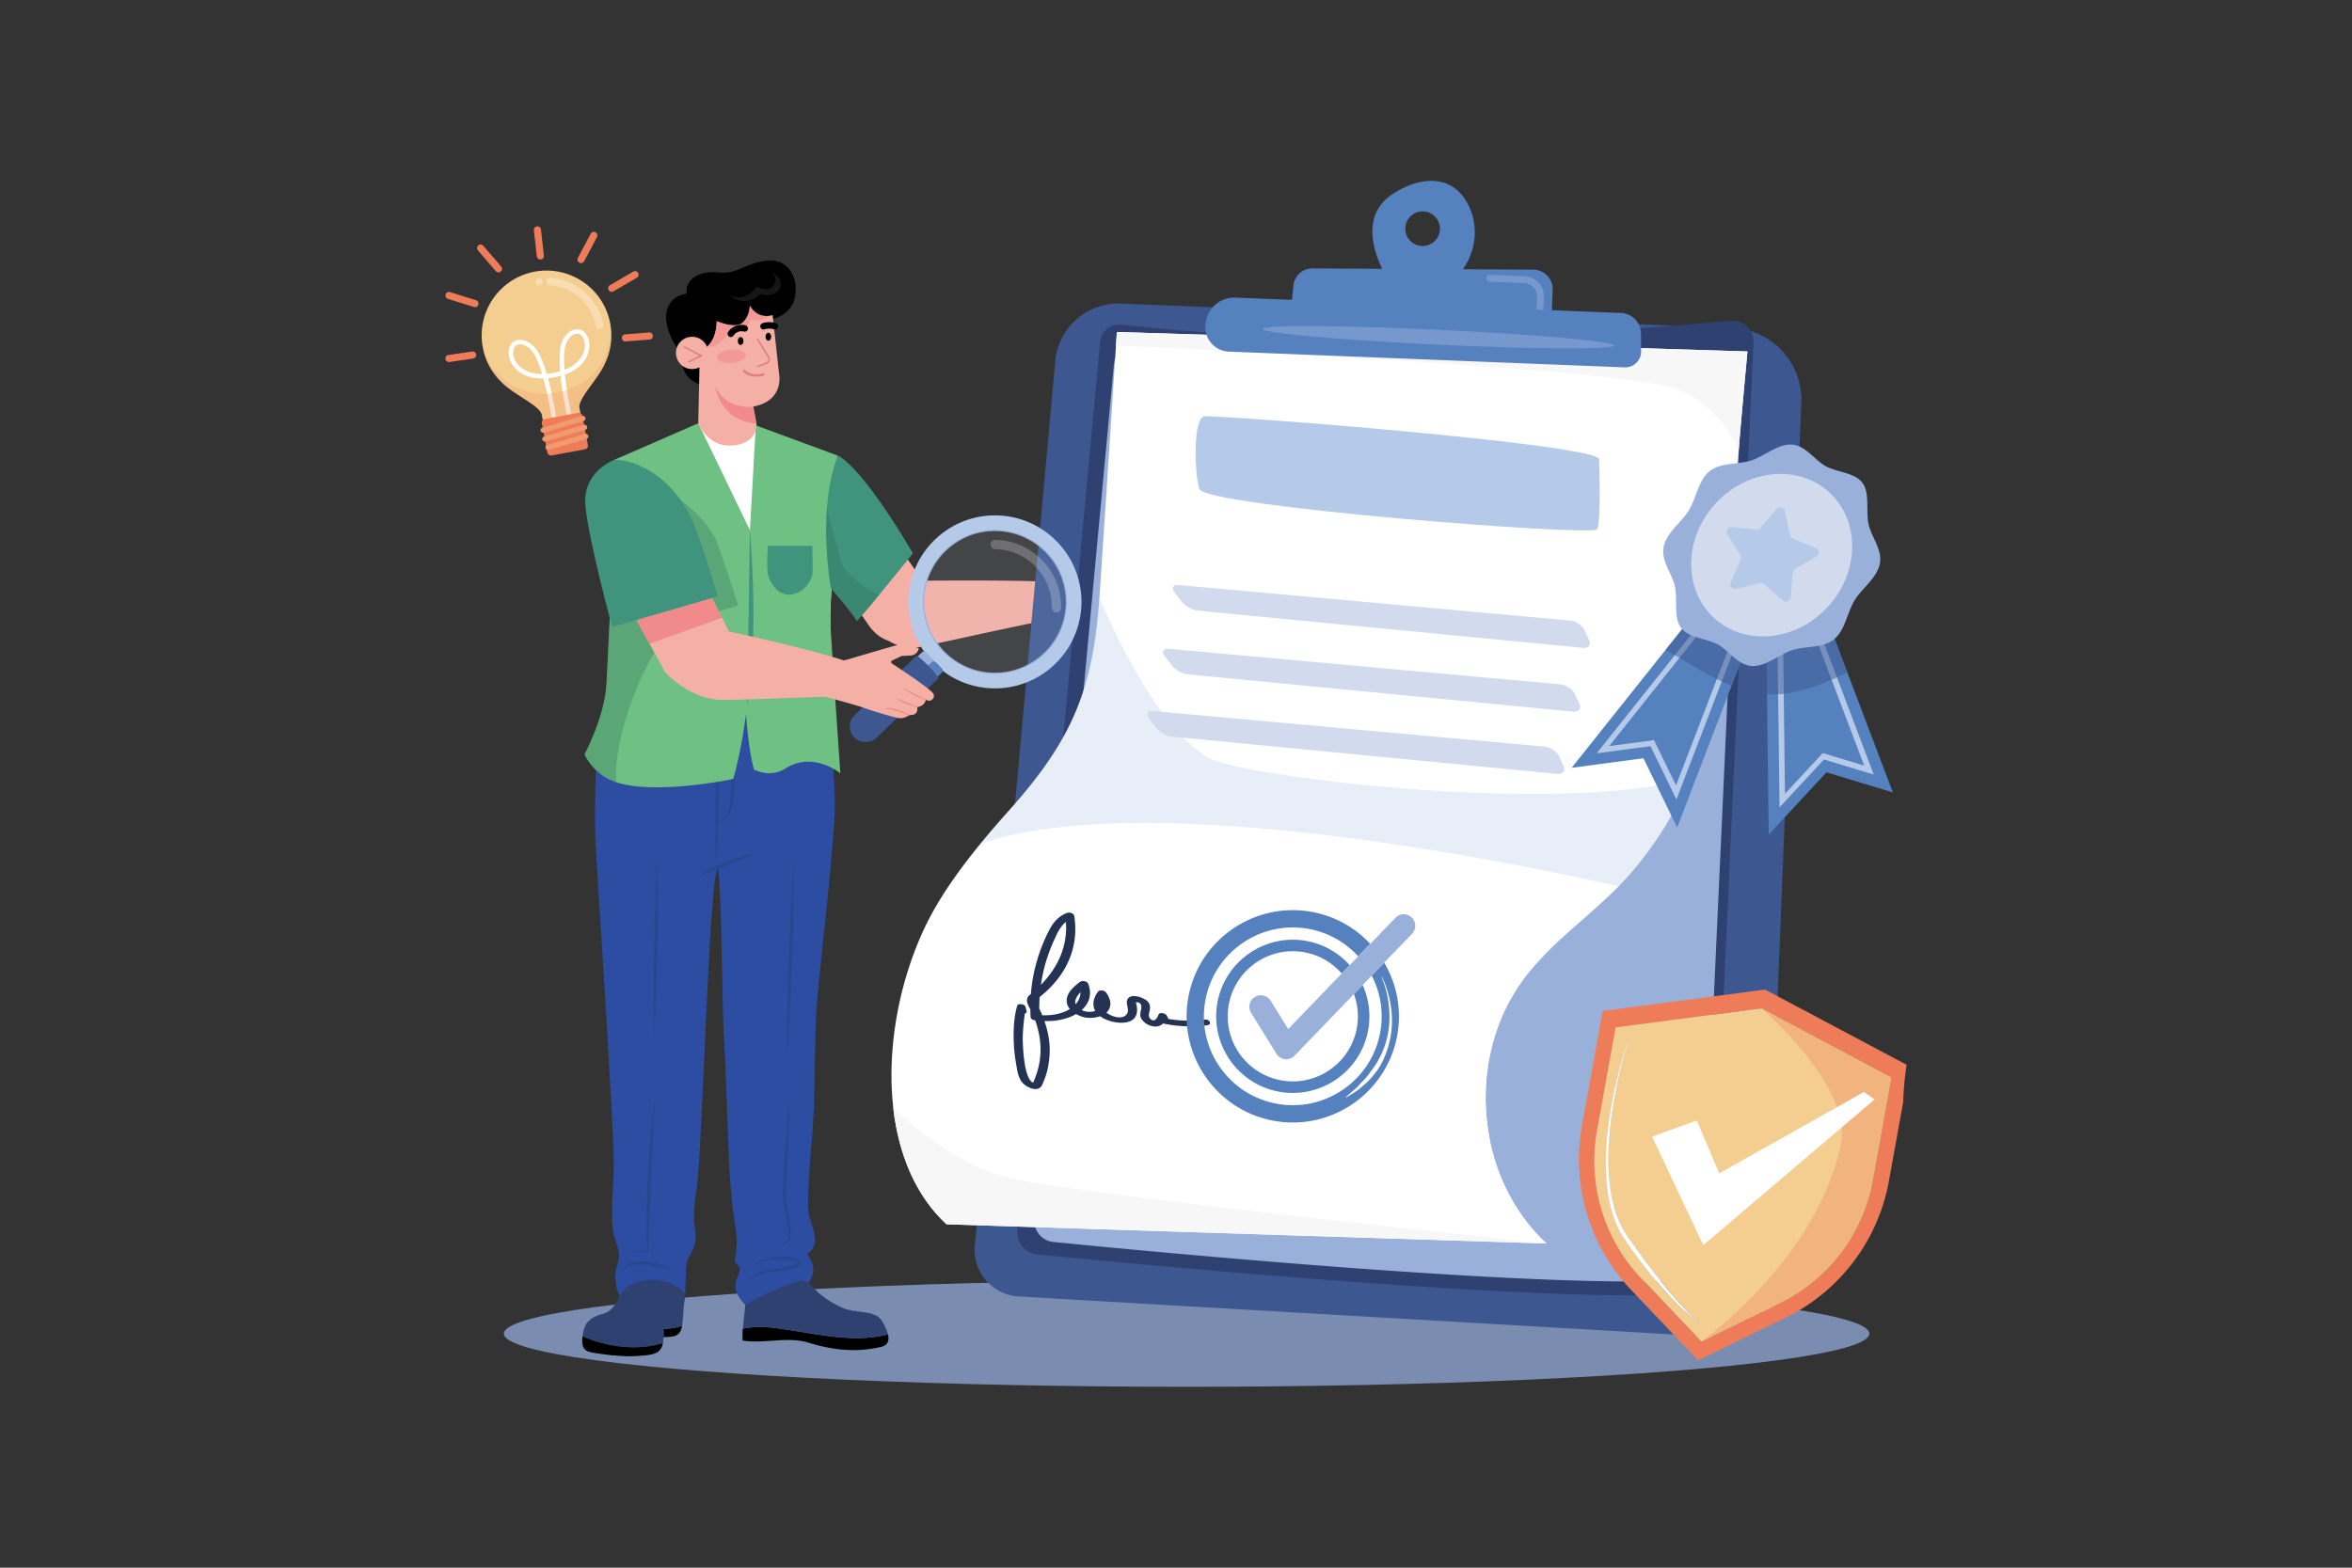 <?xml version="1.0" encoding="utf-8"?>
<svg xmlns="http://www.w3.org/2000/svg" viewBox="0 0 4680 3120">
  <rect x="0" y="0" width="4680" height="3120" fill="#333333" stroke="none"/>
  <g data-name="7">
    <rect data-name="7" fill="#fff" height="3120" opacity="0" width="4680"/>
    <ellipse cx="2361.11" cy="2654.18" fill="#7a8db0" rx="1358.59" ry="105.82"/>
    <path d="M3446.8,652.7,2230.34,604.25a126.13,126.13,0,0,0-130.63,114.6l-160,1760.08a93,93,0,0,0,87.24,101.27l1393.21,80.87a88.29,88.29,0,0,0,93.34-84.62l70.69-1775A143.15,143.15,0,0,0,3446.8,652.7Z" fill="#3d5891"/>
    <path d="M3443.63,638.25c-167,15.91-741,62.84-1211.88,7.77a38.44,38.44,0,0,0-42.82,34.59L2024.22,2448.37a44.24,44.24,0,0,0,39.68,48.15c198.17,19.67,1014.42,97.7,1307.43,78.75a35,35,0,0,0,32.72-33.41l85.06-1860.29A41.6,41.6,0,0,0,3443.63,638.25Z" fill="#2f4171"/>
    <path d="M3385.92,2515.42a33.73,33.73,0,0,1-31.49,32.16c-282,18.23-1067.49-56.85-1258.2-75.79a42.58,42.58,0,0,1-38.19-46.33L2072.9,2266,2216.54,724.26A37,37,0,0,1,2257.75,691c331.35,38.76,715.77,25,961.31,8.86,90.25-5.94,154.42,16.38,197.62,12.27,24.24-2.32,52.21-11.23,51.09,13.08Z" fill="#99b1da"/>
    <path d="M3477.13,699.48s-8.3,86.21-17.5,195.28c-9.34,110.84-19.62,245.3-23.05,336.91-4,106.59-29,217.36-74.07,318.65q-6.37,14.34-13.28,28.41c-29.8,60.7-67,117.41-111.43,167q-8.27,9.22-16.93,18.07c-42.31,43.31-91,80.89-134.31,123.06a541.56,541.56,0,0,0-48.08,52.64c-73.48,93.19-97,217.08-73.67,330.49,16,77.59,53.91,150.26,112.83,204.86h0l-1194.21-38.27c-62.46-57.87-95.53-140.77-105.92-231.3-13.74-119.72,12.2-252.76,62.33-358.86,27.2-57.6,67.91-114.57,110.93-167.11,18.87-23,38.2-45.24,57-66.26,123.94-138.36,167.29-239.35,179.67-420.91,0-.68.09-1.36.14-2,10.31-151.74,27.52-417.17,33-502.26,1.12-17.23,1.75-27.07,1.75-27.07Z" fill="#fff"/>
    <path d="M3086.56,1886.83a541.56,541.56,0,0,0-48.08,52.64c-73.48,93.19-97,217.08-73.67,330.49-221.13-45.45-708.7-125.21-708.7-125.21s461.88-21.7,546.29-64.85C2939.84,2009.64,3056.2,1906.31,3086.56,1886.83Z" fill="#fff"/>
    <path d="M3477.13,699.48s-8.3,86.21-17.5,195.28c-21.33-48.93-64.13-96.57-123.14-120.71-92.93-38-969.51-81.43-1115.9-86.25,1.12-17.23,1.75-27.07,1.75-27.07Z" fill="#f7f7f7"/>
    <path d="M3077.6,2474.82l-1194.21-38.27c-62.46-57.87-95.53-140.77-105.92-231.3,52,48,137.91,116.24,225.23,137.91C2141.48,2377.59,3070.35,2474.07,3077.6,2474.82Z" fill="#f7f7f7"/>
    <path d="M3362.51,1550.32q-6.37,14.34-13.28,28.41c-29.8,60.7-67,117.41-111.43,167q-8.27,9.22-16.93,18.07c-300.91-67.48-961.71-190.62-1270.14-84.49,18.87-23,38.2-45.24,57-66.26,123.94-138.36,167.29-239.35,179.67-420.91,0-.68.09-1.36.14-2,39.29,92.42,138.25,293.33,235.16,325.45C2528.18,1550.45,3091,1619.62,3362.51,1550.32Z" fill="#b5cae8" opacity=".32"/>
    <path d="M2763.33,558.13l138.51-6.75,14.64-24.28c21.3-35.3,24.17-79,6.56-116.32-8.57-18.14-21.49-34.41-40.42-43.46-25.32-12.1-64.76-11.13-109.92,17.68C2684.14,441.52,2763.33,558.13,2763.33,558.13Zm33-104.36a34.45,34.45,0,1,1,33,35.79A34.45,34.45,0,0,1,2796.28,453.77Z" fill="#5681bf"/>
    <path d="M3087,640.7l2.54-63.65a38.87,38.87,0,0,0-38.63-40.42l-439.45-2.44a37.79,37.79,0,0,0-37.82,34l-6.11,61Z" fill="#5681bf"/>
    <path d="M3066.23,623a6.82,6.82,0,0,0,4.73-6.24l1-25.75a39.64,39.64,0,0,0-38-41.17L2964.59,547a6.85,6.85,0,0,0-.54,13.68l69.39,2.76a26,26,0,0,1,24.88,26.94l-1,25.76a6.85,6.85,0,0,0,6.57,7.11A6.94,6.94,0,0,0,3066.23,623Z" fill="#99b1da" opacity=".5"/>
    <path d="M3225.39,622.88,2458,592.3a56.76,56.76,0,0,0-57.77,44.82l-.8,3.72a48.75,48.75,0,0,0,45.73,58.93l787.32,31.36a31.7,31.7,0,0,0,33-31.93l-.29-35.31A41.39,41.39,0,0,0,3225.39,622.88Z" fill="#5681bf"/>
    <ellipse cx="2861.69" cy="671.13" fill="#99b1da" opacity=".5" rx="14.8" ry="350.24" transform="rotate(-87.3 2861.756 671.094)"/>
    <path d="M2397.13,2029.3a245.38,245.38,0,0,1-72-1.35l-3.42-6.72c-2.57-5-14.79-7.28-16.58-1.67-.57,1.78-6.43,17.37-15.91,8.44-5.57-5.24-2.44-12.24-1.44-17.45,1.08-5.68,1-13-5.12-18.4-7-6.19-26.38-13.7-35.39-7.4-14,9.8,7,27.11-9.6,37.59-9.74,6.14-27.16-.18-36.11-6.92,11.89-11.67,9.37-26.48-1-40.53-2.92-4-12.55-5.12-15.4-1.56-8.5,10.62-13.2,25.62-5.81,38.59a37.57,37.57,0,0,1-27.11-1.63c15.28-13.48,21.2-32,13-52.49-2.26-5.63-12.6-6.82-17.13-3.18-14,11.23-27,23.14-25.54,39.41a25.8,25.8,0,0,0,6.27,14.11c-13.59,8.52-32.81,13.28-55,12.42-.35-.85-.66-1.72-1-2.57-1.47-3.49-3.17-7-4.93-10.42,0-7.74.23-15.45.76-23.12,1.87-1.71,4-3.41,6.19-5.22a202.55,202.55,0,0,0,26.64-27c31.34-37.76,43.43-83.26,36-129.28-.87-5.35-9-8.36-15.42-5.68-19,7.93-27.71,21.27-35,35.12a332.64,332.64,0,0,0-22.62,56.08,320.52,320.52,0,0,0-13.18,69.7c-.72.6-1.44,1.2-2.17,1.79-10.22,8.2-4.4,18.88,1.1,29.07,0,5,.19,10,.45,15.07.17,3.25,3.87,5.87,8.78,6.56l.39,0a187.8,187.8,0,0,1,8.59,33c5.25,31.54.38,62.45-12.72,91.09-17.62-7.11-19.86-67.26-20.33-75.37-1.22-21.16,1.22-41.6,3.75-62.18,2.57-.73,4.37-2.44,3.66-5l-2.45-8.94c-1.47-5.37-14.83-6.74-16.31-1.65-7.07,24.35-7.73,50.43-6.68,75.94a311.45,311.45,0,0,0,4.63,40.23c1.9,10.9,3,22.49,9.51,33.15,7.59,12.43,33.89,24.9,41.66,9.07,10.74-21.88,15.29-45.58,15.55-69.48.2-19.24-3.66-38.92-10.45-58.38,25,.69,47-4.62,63-14a67.67,67.67,0,0,0,11.72,5.2c11.33,3.84,25.54,2.85,36.21-.83a49.79,49.79,0,0,0,6.27,4c21.45,11.5,55.55,13.6,64.33-3.95,4.38-8.78,3-18.06.43-27.67a8.43,8.43,0,0,1,7.84,2c5.22,3.2,2.27,12.18,1.62,15.81-.95,5.26-1.59,11.25,2.59,16.61a34.48,34.48,0,0,0,25.82,13.63,20.06,20.06,0,0,0,16.43-6.33,18.26,18.26,0,0,0,4.31,1.3,264.64,264.64,0,0,0,82.92,2.6C2412.23,2039.23,2407.71,2027.9,2397.13,2029.3Zm-316.86-112a337.36,337.36,0,0,1,18.15-48.4c5.47-12,10.89-24.64,22.53-34,3.42,46.44-14.39,88.89-49.67,125A332.07,332.07,0,0,1,2080.27,1917.31Zm69.77,57.44a36.5,36.5,0,0,1-9.71,23.83C2137.5,1990.55,2143,1982,2150,1974.75Z" fill="#243354"/>
    <path d="M2529.28,2229.52c114,23.77,226.16-49.66,249.94-163.7a210.13,210.13,0,0,0-25-150l-24.81,25.77a176,176,0,0,1,16.13,117.23c-19.92,95.48-113.8,156.95-209.28,137s-156.95-113.79-137-209.26,113.78-157,209.26-137a175.72,175.72,0,0,1,94.1,53.78l23.9-24.82a209.82,209.82,0,0,0-111-62.63c-114-23.78-226.18,49.65-249.95,163.69S2415.24,2205.72,2529.28,2229.52Zm148.35-45.6,0,0c4.19-4,8.49-7.68,12.69-11.48s8.89-7,12.52-11.35c7.41-8.48,16.08-15.71,22.07-25.2a181,181,0,0,0,31.7-58.2,178.51,178.51,0,0,0,7.71-66.44,212,212,0,0,0-14.8-66l.2-.6.57.22a214.74,214.74,0,0,1,18.34,66,183.88,183.88,0,0,1-5.37,68.73c-6.19,22.22-15.93,44.3-31.59,61.69-7,9.34-16.31,16.54-24.82,24.29-9,7.21-19.07,13-28.74,19l-.58-.14Z" fill="#5681bf"/>
    <path d="M2603.52,1873.45c-82.28-17.17-163.21,35.83-180.35,118.11s35.81,163.21,118.11,180.38,163.21-35.84,180.38-118.12a151.48,151.48,0,0,0-10.34-93.43l-17.36,18a128.55,128.55,0,0,1,5.26,70.72c-14.58,69.91-83.34,114.94-153.26,100.36a129.67,129.67,0,0,1-100.35-153.26c14.58-69.91,83.32-114.94,153.23-100.35a128.68,128.68,0,0,1,70.88,41.6l15.93-16.54A151.33,151.33,0,0,0,2603.52,1873.45Z" fill="#5681bf"/>
    <path d="M2702.62,1903.32l-17,17.63-15.93,16.54L2563.33,2048l-34.94-56.38a22.92,22.92,0,1,0-39,24.14l50.47,81.48a22.9,22.9,0,0,0,14.81,10.37l2.26.35a22.94,22.94,0,0,0,18.93-6.89L2694,1978.42l17.36-18,18.12-18.82,24.81-25.77,54.88-57a22.92,22.92,0,1,0-33-31.79l-49.58,51.49Z" fill="#99b1da"/>
    <path d="M2345.17,1164.32c-11.31-1.06-15,5.62-8.14,14.83L2350.8,1197c6.82,9.21,21.58,17.44,32.79,18.27l766.08,74.12c11.21.83,16.82-6.11,12.48-15.44l-9.32-20c-4.35-9.33-17.15-17.82-28.46-18.88Z" fill="#d1dbed"/>
    <path d="M2325.81,1291.28c-11.3-1-15,5.62-8.14,14.84l13.77,17.81c6.83,9.22,21.59,17.44,32.8,18.28l766.08,74.11c11.21.84,16.82-6.11,12.47-15.43l-9.31-20c-4.35-9.32-17.15-17.82-28.46-18.88Z" fill="#d1dbed"/>
    <path d="M2294.4,1415.2c-11.31-1.06-15,5.61-8.14,14.83l13.77,17.81c6.82,9.22,21.58,17.44,32.79,18.28l766.08,74.11c11.21.84,16.82-6.11,12.48-15.43l-9.32-20c-4.35-9.33-17.15-17.83-28.46-18.89Z" fill="#d1dbed"/>
    <path d="M3181.85,913.49s4.56,125.69-4,140-780.29-45.52-791.42-80.33c-9.89-30.94-12.77-140.88,9.76-144.51S3168.09,882.76,3181.85,913.49Z" fill="#b5cae8"/>
    <polygon fill="#5681bf" points="3427.9 1150.61 3127.24 1528.04 3270.12 1509.13 3337.21 1646.83 3516.65 1179.3 3427.9 1150.61"/>
    <path d="M3436.91,1189.86l36.84,11.91L3335,1563.14l-40.87-83.88-3-6.26-7.24,1L3202,1484.8l234.93-294.94Zm-3-13.09-256.84,322.45,107.06-14.17,51.63,106,152.29-396.76-54.14-17.51Z" fill="#b5cae8"/>
    <polygon fill="#5681bf" points="3610.13 1164.59 3766.41 1577.09 3634.31 1537.08 3519.44 1660.82 3513.5 1179.06 3610.13 1164.59"/>
    <path d="M3427.9,1150.61l-113.88,143c43.09,23.74,85.48,53.08,131.42,71.28l71.21-185.55Z" fill="#3d5891" opacity=".5"/>
    <path d="M3587.22,1201.4l122.12,322.34-75.73-22.94-6.7-2-5.21,5.62-70,75.39-4.58-372.38,40.09-6Zm7.64-12.27-58.94,8.82,5,408.84,88.43-95.25,99,30-133.5-352.39Z" fill="#b5cae8"/>
    <path d="M3569.71,1377.47c36.32-8.19,71.67-21.86,106.34-38.89l-65.92-174-96.63,14.47,2.49,202.5A192.68,192.68,0,0,0,3569.71,1377.47Z" fill="#3d5891" opacity=".5"/>
    <path d="M3740.56,1121.63c-5.19,28.37-35.8,49.12-50.3,73-15,24.78-18.86,60.15-41.2,78s-56.19,12.54-83.09,21.23c-25.95,8.38-53.14,33.78-80.84,31.65s-45-30.93-67.19-43c-23-12.52-57.85-12.5-73.14-33.22s-6.27-55.69-12-82c-5.48-25.44-27.77-50.25-22.58-78.62s35.8-49.12,50.3-73c15-24.78,18.86-60.15,41.2-78s56.18-12.54,83.08-21.22c26-8.39,53.15-33.78,80.84-31.65s45,30.93,67.2,43c23,12.52,57.85,12.5,73.14,33.21s6.27,55.69,11.95,82.06C3723.45,1068.45,3745.74,1093.26,3740.56,1121.63Z" fill="#99b1da"/>
    <ellipse cx="3525.41" cy="1105.12" fill="#d1dbed" rx="169.6" ry="151.79" transform="rotate(-47.51 3525.1 1105.162)"/>
    <path d="M3567.68,1072.08l45.09,18.52a9.67,9.67,0,0,1,1.19,17.29l-42.13,24.52a9.65,9.65,0,0,0-4.77,7.62l-3.68,48.6a9.66,9.66,0,0,1-16.07,6.48L3511,1162.62a9.63,9.63,0,0,0-8.72-2.18L3454.88,1172a9.65,9.65,0,0,1-11.12-13.28l19.67-44.6a9.67,9.67,0,0,0-.62-9l-25.59-41.48a9.66,9.66,0,0,1,9.2-14.69l48.49,4.92a9.63,9.63,0,0,0,8.34-3.36l31.55-37.15a9.65,9.65,0,0,1,16.8,4.21l10.31,47.64A9.65,9.65,0,0,0,3567.68,1072.08Z" fill="#b5cae8"/>
    <path d="M1535.93,2642.24c73.84,8.21,157,33.17,230.75,13.3,1,3.67,1.48,6.88,1.2,9.12-1.12,13.44-11.2,15.69-24.65,17.92-44.82,9-89.64,3.36-133.34-10.08-42.58-13.45-87.4,2.24-132.22-4.48a209.58,209.58,0,0,1,.28-23.68C1496.94,2640.15,1519.92,2640.56,1535.93,2642.24Z"/>
    <path d="M1536.33,2642.24c-16-1.68-39-2.09-58,2.1.88-14,2.77-27.64,4.2-41.31,1.13-15.69-1.11-39.22,5.61-51.55l113.17-20.17c4.48,31.39,51.54,62.75,78.44,72.84,21.28,9,56,3.36,71.7,20.17,5,5,12.62,20.19,15.61,31.22C1693.36,2675.41,1610.16,2650.45,1536.33,2642.24Z" fill="#2f4171"/>
    <path d="M1320.07,2644.49c12.27,0,25.33-1.63,37.18-6.15-.38,2.14-.8,4.23-1.32,6.15-5.6,16.81-17.93,15.69-35.86,16.81a71.47,71.47,0,0,1-.53,8.71C1320.11,2661.57,1320.8,2653.27,1320.07,2644.49Z"/>
    <path d="M1159.07,2659.71c3.73-29.14,15.06-37.87,42.23-45.48,25.77-7.84,31.38-39.22,43.7-62.75,4.48-10.08,11.21-25.76,21.29-31.37,7.84-4.48,19-2.24,28-5.6l63.87,41.46c10.08,9,3.36,32.49,2.24,44.82-.94,11.36-1.11,25.88-3.16,37.55-11.85,4.52-24.91,6.15-37.18,6.15.73,8.78,0,17.08-.53,25.52-.13,1-.31,1.95-.48,2.89C1266.67,2689.13,1208.67,2680.54,1159.07,2659.71Z" fill="#2f4171"/>
    <path d="M1159.07,2659.71c49.6,20.83,107.6,29.42,160,13.19-4,22.19-20.64,23.43-44.93,25.37-23.53,2.25-52.66,0-76.19-3.36-26.89-4.48-41.46-2.24-39.22-32.5C1158.82,2661.47,1159,2660.61,1159.07,2659.71Z"/>
    <path d="M1185.93,1692.66c1.68,38.66,35.34,541.18,35.34,625.22,0,40.34-6.52,90.19-1.48,130.52,1.68,15.14,11.76,35.3,11.76,50.43,0,18.49-10.08,28.57-6.72,50.42,1.68,10.09,1.68,20.17,8.4,30.25,21.85-43.7,103.3-41.66,130.2-3,0-16.81,1.46-35.66,1.46-50.78,0-23.53,12.89-28.57,17.93-52.11,5-15.12-3.36-35.29-1.68-52.09a309.49,309.49,0,0,1,5-55.47c11.77-79,25.34-643.87,42.87-635.62,7.25,67.33,7.55,244,10.91,326.36,5,79,6.73,158,10.09,237a1278,1278,0,0,0,15.13,161.36c1.68,13.44,0,23.53,0,35.29,0,5-3.36,11.77-3.36,18.49,0,5,10.09,10.08,10.09,16.81,0,11.77-10.09,21.84-8.41,37,1.68,13.44,10.08,23.52,18.48,33.61,2.22,1,15.6-8,17.56-9,22.13-11.16,44.51-21.77,67.77-30.58,4.15-1.56,8.39-2.9,12.63-4.19,4.64-1.41,9.79-3.05,14.55-3.21,2.87-.11,14.57,4.38,15.24,3.25,16.24-28,6.71-40.34-3.37-57.14,33.61-23.53,1.68-58.83,1.68-94.13,0-42,3.36-84,6.72-126.06,8.4-89.07,5-179.84,10.09-268.91,5-72.27,37.36-339.08,36.43-408.49-.26-18.11-3.18-89.16-5.62-104.11-37,0-47.19-14.41-84.16-17.77-38.66-3.36-47.41-188.08-86.07-188.08-71.81,0-217.24,221.68-291.78,226.82a35.65,35.65,0,0,1-6.47-.13C1183.82,1560,1182.57,1647.29,1185.93,1692.66Z" fill="#2c4da2"/>
    <path d="M1487,2550.93c17.33-22.7,47-25.33,73.16-29.12,8.14-1.35,17-2.58,24.2-6.59a6.25,6.25,0,0,0,2.21-1.95s0,0,0,.05,0,0,0,0a4.42,4.42,0,0,0-1.27-1.29,23,23,0,0,0-6.54-2.77c-10.36-2.8-21.4-2.42-32.08-2.28-13,.51-26.36,1.64-38.51,6.67a37.56,37.56,0,0,0-11.1,7,34.06,34.06,0,0,1,10.22-8.74c11.85-6.74,25.68-9.12,39.06-10.4,12.86-1,34.35-2.65,44.67,6.27,4.76,4.62,2.2,10.47-3,13.39-6.36,3.65-13.22,5-20.25,6.26-11,1.7-22.26,2.51-33.14,3.86-17.45,2-34.49,7.32-47.65,19.61Z" fill="#28488e"/>
    <path d="M1238.28,2537.48c-1.92-11,4.43-20.18,14.61-24.12,18.18-6.88,40-2.8,58.06,2.48,9.19,2.92,18.32,6.38,26.49,11.56-18.27-4.59-36.94-8.52-55.62-10.27-17.33-1.33-40.74-1.59-43.54,20.35Z" fill="#28488e"/>
    <path d="M1535.77,2480.34c10.24-2.33,29-4.11,32.58-15.61a35.43,35.43,0,0,0,.74-9.23c-.38-9.68-2.17-19.24-3.95-28.8-2.45-13.62-6.87-30.27-7.53-44.1,0-7.65.12-17,.29-24.66,1.63-55.61,8.47-111.15,11.48-166.69,3.33,63.83-4.63,127.56-5,191.36.12,7.92,1.71,15.76,3,23.75,2.65,16.24,6,32.57,5.78,49.15-.22,4.16-.42,8.92-2.65,12.75-6.76,10.64-23.45,11-34.69,12.08Z" fill="#28488e"/>
    <path d="M1567.7,2105.53c-4.85-128.05,5.3-263.35,10.09-391.62,4.88,128.07-5.33,263.34-10.09,391.62Z" fill="#28488e"/>
    <path d="M1255.08,2493.78c10.68-4.13,22.54-4.28,33.82-3.07l-1.61,1.39c-1.11-32-1.11-64.79-.46-96.88,1.78-70.74,6.67-142.37,17-212.38-3.87,75.86-8.45,155.89-11.07,231.91l-2.64,77.35-.06,1.67-1.55-.27c-11-1.9-22.47-2.67-33.42.28Z" fill="#28488e"/>
    <path d="M1302.14,2066.87c-4.81-117.68.22-237,5-354.64,4.85,117.7-.25,237-5,354.64Z" fill="#28488e"/>
    <path d="M1461.56,1423.58c-.34,4.55-.19,9.41-.12,13.94.69,32.39,1.23,65.22.67,97.59-.3,14-.51,28-1.65,42-1.67,19-5.51,47-24.42,56.63a24.89,24.89,0,0,1-6.77,1.94,26.56,26.56,0,0,0,6.26-2.87c17.1-11.59,18.06-40.72,18.9-59.57.23-7.07.53-30.76.66-38.23.63-32.51,1.33-65.15,4.41-97.56a106.11,106.11,0,0,1,2.06-13.85Z" fill="#28488e"/>
    <path d="M1428.94,1420.64c2,101.83,3.56,205.19-4.3,306.81-1.82-101.83-3.34-205.18,4.3-306.81Z" fill="#28488e"/>
    <path d="M1503.55,1698.1c-36.68,16.78-74,31.41-111.94,45,16.48-11.89,35.16-20.13,53.84-27.81,18.83-7.32,38-14.14,58.1-17.19Z" fill="#28488e"/>
    <path d="M1222.72,931c6,47.16,15.49,544.81,15.49,544.81s161-61,247.6-63.85c59.74-2,148,53.8,148,34.91,0-42,18.93-186.62,18.27-211.72-1-36.72,17.83-314.71,17.83-314.71l-166.1-72.85-5.15-2.25-40-1.19H1392.6l-1.85.8-169.41,75.49Z" fill="#fff"/>
    <path d="M1585.49,1039.29,1694.87,1196l30.09,43.17,4.28,6.14a80.46,80.46,0,0,0,10.91,12.8,6.38,6.38,0,0,0,.91.88c1.12,1.1,2.27,2.12,3.48,3.13,23,19.23,52.74,21.74,75,5a12,12,0,0,0,2.09-1.62,48,48,0,0,0,3.87-3.45c1.23-1.22,2.42-2.43,3.57-3.76a7.28,7.28,0,0,1,.55-.59c.73-.9,1.43-1.73,2.06-2.61a1.16,1.16,0,0,1,.24-.32,70.09,70.09,0,0,0,8.74-15l0-.08c5.87-13.55,8.08-29.27,6.52-45a98.83,98.83,0,0,0-17.17-47.28l-63.62-91.19-80.13-114.83c-18.26-26.22-46.06-37.39-70.5-31.35A56.18,56.18,0,0,0,1590,924.56C1562.28,951.51,1560.26,1003.15,1585.49,1039.29Z" fill="#f5b0a6"/>
    <path d="M1500.24,1531.89c1.72-.39,31,17.78,63.18-2.8,54.37-34.82,108.72,9.84,108.72,9.84s-19.39-278.7-20.05-303.8c-1-36.72,15.05-328.32,15.05-328.32l-163.26-60.3-.06,1.06-11.63,207.65S1463.05,1391.79,1500.24,1531.89Z" fill="#6fc183"/>
    <path d="M1163.15,1501.16l0,.06c.7,1.65,17,39.56,61.41,55.11l2,.7c72.42,23.92,214-2.48,232.69-6.86,59-216.84,32.9-494.95,32.9-494.95l-101.45-210.3-1.26-2.57L1223,914.92l-.28,16.07c2.64,21.06-1.26,126.07-6.61,239.88-3,65-6.41,132.88-9.31,189.62C1203.44,1426.72,1163.15,1501.16,1163.15,1501.16Z" fill="#6fc183"/>
    <path d="M1163.15,1501.16l0,.06c.7,1.65,17,39.56,61.41,55.11l2,.7c-7.94-99.21,64.28-255.74,92.92-280.27C1356.91,1244.65,1292,1110,1292,1110l-75.83,60.9c-3,65-6.41,132.88-9.31,189.62C1203.44,1426.72,1163.15,1501.16,1163.15,1501.16Z" fill="#2e6857" opacity=".3"/>
    <path d="M2059.89,1156.83l-7.6,83.47c-74.18,15-194.61,42.17-218.17,46.45h0a76.39,76.39,0,0,1-29.85,1.51c-41.91-6.14-69-34.28-62.91-76.19,5.9-40.27,41-59.48,81-56.22C1822.29,1155.84,1982.31,1154.34,2059.89,1156.83Z" fill="#f5b0a6"/>
    <path d="M1486.77,1404.21c24.35-139,5.42-349,5.42-349Z" fill="#40947e"/>
    <path d="M1318.46,971.34c2.45,1.63,88.25,49,111.13,115.21S1468.81,1205,1468.81,1205l-78.44,22.88Z" fill="#2e6857" opacity=".3"/>
    <path d="M1527.63,1086.26h88.84s1,52.68,0,57.84-11.29,33.64-40.73,38.81-45.75-27.24-48.11-42.18C1525.51,1127.28,1527.63,1086.26,1527.63,1086.26Z" fill="#40947e"/>
    <path d="M1653.41,1170.83s50.85,58.87,50.85,64.66c0,2.49,20.84-22.08,44.56-50.88,31.35-38,67.74-83.42,67.74-83.42-106.51-180.6-149.43-194.38-149.43-194.38-12.64,32-19,68.4-21.61,103.69C1639.26,1093.67,1653.41,1170.83,1653.41,1170.83Z" fill="#40947e"/>
    <path d="M1653.41,1170.83s50.85,58.87,50.85,64.66c0,2.49,20.84-22.08,44.56-50.88-20.47-11-63.42-36.46-73.06-62-8.2-21.66-21.65-76-30.24-112.15C1639.26,1093.67,1653.41,1170.83,1653.41,1170.83Z" fill="#2e6857" opacity=".3"/>
    <path d="M1695.15,1320.23c-5.55,24.45-3.27,35.48-9.82,65.7-54.53-.7-232.62,9.43-260.07,6.38-59.58-6.61-101.69-54.56-101.69-54.56l-31.11-56.61-57.08-103.87c54-26.22,156.52-36.54,156.52-36.54l44.74,88.72,13.85,27.46S1631.92,1295.5,1695.15,1320.23Z" fill="#f5b0a6"/>
    <path d="M1436.64,1229.45c-35.27,12.92-105.37,37.89-144.18,51.69l-57.08-103.87c54-26.22,156.52-36.54,156.52-36.54Z" fill="#f18a8b"/>
    <path d="M1223,914.92s-64.09,22.42-58.17,91,53.31,242,53.31,242L1428,1186.93s-36-126-56.69-164.14C1311.44,912.64,1223,914.92,1223,914.92Z" fill="#40947e"/>
    <path d="M1326.18,621.33c6.62-34.66,40.27-36.7,40.27-36.7-4.08-26.51,21.93-46.4,62.2-42.32s50.48-17.84,96.36-23.45,66.28,38.75,55.57,77S1525,637.65,1525,637.65l-3.57,127-111.62,3.06c-29,0-52.54-22-52.54-49.2a46.17,46.17,0,0,1,1.7-12.22C1336.6,683.79,1321.59,645.3,1326.18,621.33Z"/>
    <path d="M1377.16,670.28a32.14,32.14,0,0,1,29.71,19.92c9.71-8.92,18.56-24.34,19.23-51,0,0,37.83,16.45,52,2.55,14.78-14.5,13.76-33.65,13.76-33.65s13.33,28,45.56,19.15l12.89,117.87s10.49,52.58-51.43,64l6.24,33.9s4.45,39.47-47.73,43.55c-50.21,3.92-68-44.27-68-44.27L1391.76,731a32.11,32.11,0,1,1-14.6-60.71Z" fill="#f5b0a6"/>
    <path d="M1426.1,639.18s37.83,16.45,52,2.55c14.78-14.5,13.76-33.65,13.76-33.65s13.33,28,45.56,19.15c0,0-20.07,15.18-43.18,9.06,0,0-15.65,32-46.23,27.87,0,0-17.73,30.33-41.15,26C1416.58,681.28,1425.43,665.86,1426.1,639.18Z" fill="#f18a8b" opacity=".6"/>
    <path d="M1498.89,809.09s-54.94,8.53-75.84-41.43c0,0,7.76,69.81,82.08,75.33Z" fill="#f18a8b"/>
    <path d="M1371,721.48a1.61,1.61,0,0,1-.72-3.06l21.2-10.46-30.33-15.86a1.61,1.61,0,0,1,1.49-2.86l36,18.81-26.88,13.26A1.65,1.65,0,0,1,1371,721.48Z" fill="#dd8085"/>
    <path d="M1507.91,731a1.6,1.6,0,0,1-1.5-1,1.62,1.62,0,0,1,.92-2.09l17.42-6.68a6.54,6.54,0,0,0,3.23-9.53l-21.44-35a1.61,1.61,0,1,1,2.74-1.69l21.45,35a9.77,9.77,0,0,1-4.83,14.23l-17.41,6.68A1.49,1.49,0,0,1,1507.91,731Z" fill="#dd8085"/>
    <path d="M1504.71,749.55c-10.86,0-19.76-3.4-25.77-9.86a2.35,2.35,0,0,1,3.44-3.2c12.58,13.51,35.93,6.56,36.17,6.49a2.35,2.35,0,0,1,1.38,4.49,57.06,57.06,0,0,1-14.8,2.08Z" fill="#dd8085"/>
    <path d="M1523.27,670.16c0,4.36,2.51,7.9,5.61,7.9s5.61-3.54,5.61-7.9-2.51-7.9-5.61-7.9S1523.27,665.8,1523.27,670.16Z"/>
    <ellipse cx="1473.68" cy="678.64" rx="5.61" ry="7.9"/>
    <path d="M1454.17,670.81a6.4,6.4,0,0,1-5.33-9.92c10.33-15.62,27.36-15.54,34.93-13.31a6.39,6.39,0,0,1-3.57,12.27c-1.37-.37-13.2-3.23-20.69,8.09A6.38,6.38,0,0,1,1454.17,670.81Z"/>
    <path d="M1519.24,655.74a6.39,6.39,0,0,1-2-12.47,41.93,41.93,0,0,1,27,.16,6.39,6.39,0,0,1-4.8,11.85,29.52,29.52,0,0,0-18.24.15A6.54,6.54,0,0,1,1519.24,655.74Z"/>
    <path d="M1534.77,544.43s17.69,2.47,18.52,18.93-14.4,29.22-40.74,21.81c0,0-27.57,30.45-62.55,1.65,0,0,29.63,18.92,56-16.46,0,0,22.23,13.57,33.34-2.47S1534.77,544.43,1534.77,544.43Z" fill="#2d2d2d" opacity=".5"/>
    <path d="M1426.89,711.59c.64,7.35,14,12.18,29.76,10.81s28.09-8.46,27.45-15.8-14-12.19-29.77-10.81S1426.25,704.24,1426.89,711.59Z" fill="#f18a8b" opacity=".6"/>
    <path d="M3512,1969.45,3189,2012l-41.17,228.1a377.62,377.62,0,0,0,98,327.34l133,139.77,173.46-84.46a377.59,377.59,0,0,0,206.29-272.39l28.4-157.26a607.58,607.58,0,0,1,6.83-74ZM3727,2349.12A339.47,339.47,0,0,1,3541.49,2594l-155.94,75.92L3266,2544.27A339.47,339.47,0,0,1,3177.85,2250l37-205.06,290.4-38.25L3764,2144.06Z" fill="#ef7c59"/>
    <path d="M3505.29,2006.68l-290.4,38.25-37,205A339.45,339.45,0,0,0,3266,2544.27l119.56,125.66h0L3541.49,2594A339.49,339.49,0,0,0,3727,2349.12l37-205.06ZM3379.21,2632c-20.8-15.57-39.37-33.79-57.15-52.69s-34.32-38.88-50.41-59.22c-15.88-20.62-31.17-41.23-45.16-63.54-13.71-22.74-21.1-48.39-25.9-74-8.8-51.59-5.91-104.08,1.34-155.28a907.78,907.78,0,0,1,36-150.9l.49-.24.26.5a903.47,903.47,0,0,0-32.81,151.17c-6.43,51-8.44,103.19,1,153.6,5.19,25,12.88,49.72,26.39,71.11l5,8,5.6,7.87,11.18,15.76c7.55,10.46,15.06,20.92,22.91,31.14,15.33,20.71,31.48,40.8,48.25,60.35,8.32,9.85,17,19.38,25.87,28.72a352.49,352.49,0,0,0,27.67,27l.06.55Z" fill="#f3ce90"/>
    <path d="M3352,2604.34c-8.87-9.34-17.55-18.87-25.87-28.72-16.78-19.55-32.93-39.64-48.25-60.34-7.85-10.23-15.36-20.69-22.91-31.15l-11.19-15.76-5.59-7.87-5-8c-13.5-21.4-21.19-46.16-26.37-71.11-9.42-50.42-7.41-102.57-1-153.61a902.45,902.45,0,0,1,32.8-151.17l-.25-.5-.5.24a907,907,0,0,0-36,150.9c-7.25,51.2-10.14,103.69-1.34,155.29,4.8,25.58,12.19,51.24,25.9,74,14,22.31,29.28,42.92,45.16,63.54,16.09,20.34,32.67,40.32,50.41,59.23s36.36,37.12,57.15,52.68l.55-.08-.06-.55A352.49,352.49,0,0,1,3352,2604.34Z" fill="#fff"/>
    <path d="M3764,2144.06l-37,205.06A339.49,339.49,0,0,1,3541.49,2594l-155.93,75.91c1.78-1.26,230.45-164.06,277.81-394.31,23.06-112.09-158.08-268.93-158.08-268.93Z" fill="#f19a6d" opacity=".5"/>
    <polygon fill="#fff" points="3376.28 2229.88 3287.3 2262.14 3389.24 2478.05 3730.08 2188.04 3708.78 2173.31 3420.83 2335.23 3376.28 2229.88"/>
    <path d="M956.41,493.85,991.88,535Z" fill="#474747"/>
    <path d="M995.41,541.14a7.08,7.08,0,0,1-8.88-1.51l-35.47-41.16a7.07,7.07,0,1,1,10.71-9.23l35.47,41.16a7.07,7.07,0,0,1-.74,10A8,8,0,0,1,995.41,541.14Z" fill="#ef7c59"/>
    <path d="M945.1,604.28l-51.48-16.13Z" fill="#474747"/>
    <path d="M948.64,610.4A7.06,7.06,0,0,1,943,611L891.51,594.9a7.07,7.07,0,1,1,4.22-13.49l51.48,16.12a7.07,7.07,0,0,1,1.43,12.87Z" fill="#ef7c59"/>
    <path d="M940.4,706.63l-47.13,6.81Z" fill="#474747"/>
    <path d="M943.93,712.76a7.39,7.39,0,0,1-2.52.87l-47.12,6.81a7.07,7.07,0,0,1-2-14l47.12-6.81a7.08,7.08,0,0,1,4.55,13.13Z" fill="#ef7c59"/>
    <path d="M1181.59,468.56l-25.46,48Z" fill="#474747"/>
    <path d="M1159.67,522.69a7.08,7.08,0,0,1-9.79-9.44l25.46-48a7.07,7.07,0,0,1,12.49,6.63l-25.45,48A7.06,7.06,0,0,1,1159.67,522.69Z" fill="#ef7c59"/>
    <path d="M1217.11,573.73l46.62-27.14Z" fill="#474747"/>
    <path d="M1220.64,579.85a7.07,7.07,0,0,1-7.09-12.23l46.62-27.14h0a7.07,7.07,0,0,1,7.09,12.23l-46.63,27.14Z" fill="#ef7c59"/>
    <path d="M1244.4,672.49l47.46-3.81Z" fill="#474747"/>
    <path d="M1295.39,674.81a7.23,7.23,0,0,1-3,.92L1245,679.54a7.07,7.07,0,0,1-1.14-14.1l47.46-3.81a7.07,7.07,0,0,1,4.1,13.18Z" fill="#ef7c59"/>
    <path d="M1069.39,457.64l5.81,51.73Z" fill="#474747"/>
    <path d="M1078.73,515.49a6.82,6.82,0,0,1-2.74.9,7.05,7.05,0,0,1-7.81-6.23l-5.81-51.73a7.07,7.07,0,1,1,14.05-1.58l5.81,51.73A7.07,7.07,0,0,1,1078.73,515.49Z" fill="#ef7c59"/>
    <path d="M960.64,691.2a129,129,0,1,1,243.15,32h0c-13,30.64-54.32,70.18-50.89,88.62l3.92,21.08a7.75,7.75,0,0,1-6.2,9l-20.38,3.79-18.72,3.48L1091.14,853a7.74,7.74,0,0,1-9-6.2l-3.92-21.07c-3.43-18.45-56.18-40.49-79.35-64.39h0A128.35,128.35,0,0,1,960.64,691.2Z" fill="#f3ce90"/>
    <path d="M1101,852.12l-.46-3.31c-.07-.52-7.25-51.69-19.37-95.57-17.44.41-32.31-3.14-44.25-10.57A53,53,0,0,1,1014.37,715c-4.45-12.86-2.26-26.51,5.32-33.19a21.26,21.26,0,0,1,10.32-5,26.61,26.61,0,0,1,7.39-.28c10.33,1,21.15,7.6,28.94,17.69,7.41,9.62,14.66,26.33,21.56,49.69,4.31-.37,8.8-1,13.37-1.84s9-1.89,13.14-3.1c-2-24.28-1.21-42.47,2.26-54.11,3.63-12.21,11.34-22.28,20.63-26.92a26.87,26.87,0,0,1,7-2.39,21.33,21.33,0,0,1,11.42.92c9.47,3.51,16.42,15.46,16.89,29.06a53,53,0,0,1-11,34c-8.47,11.22-21.07,19.89-37.49,25.78,4.5,45.58,16.17,95.63,16.29,96.14l.77,3.26-8.74,2.05-.76-3.26c-.49-2.11-11.82-50.67-16.38-95.4-3.94,1.09-8.07,2-12.34,2.83s-8.45,1.4-12.52,1.8c11.84,43.43,18.72,92.76,19,94.9l.46,3.32Zm-69.32-166.5a12.48,12.48,0,0,0-6,2.88c-4.69,4.13-5.91,14.47-2.77,23.52,7,20.36,27.71,32.24,55.73,32.28-6.37-21.22-12.87-36.21-19.35-44.61-6.29-8.16-14.77-13.48-22.69-14.24A17.47,17.47,0,0,0,1031.66,685.62Zm114.27-21.25a17.38,17.38,0,0,0-4.62,1.59c-7.11,3.55-13.11,11.57-16,21.45-3,10.16-3.69,26.49-2,48.57,26.13-10.1,41.15-28.62,40.4-50.15-.33-9.58-5.19-18.78-11.05-21A12.39,12.39,0,0,0,1145.93,664.37Z" fill="#fff"/>
    <path d="M1134.89,842.68c-.74-3.15-12.48-53.62-16.7-99a138.47,138.47,0,0,1-15.89,3.89,135.78,135.78,0,0,1-16.22,2.08c12.37,43.85,19.57,95.17,20,98.37l-2.25.31c-.11-.79-7.55-53.87-20.17-98.54-38.58,1.77-59.37-16.41-66.14-35.95-3.95-11.42-2.11-23.86,4.37-29.58,3.93-3.47,9.18-5,15.18-4.43,9.43.9,19.38,7,26.61,16.41,8.34,10.82,15.65,30,21.75,51.17a142.82,142.82,0,0,0,32.54-6c-1.93-22-2-42.48,1.89-55.58,3.38-11.34,10.45-20.64,18.93-24.87,5.39-2.69,10.84-3.15,15.75-1.33,8.11,3,14.3,13.95,14.72,26,.72,20.67-12.15,45.1-48.78,57.33,4.29,46.22,16.43,98.43,16.62,99.2Zm10.43-181.6a20.5,20.5,0,0,0-5.5,1.88c-7.93,4-14.57,12.74-17.76,23.49-3.75,12.6-3.67,32.63-1.78,54.17,35-11.89,47.4-35.2,46.71-54.91-.38-11-6.07-21.32-13.23-24A15.74,15.74,0,0,0,1145.32,661.08Zm-114.27,21.25a15.77,15.77,0,0,0-7.64,3.66c-5.73,5-7.33,16.71-3.73,27.13,6.45,18.64,26.35,35.94,63.34,34.44-6-20.79-13.11-39.51-21.14-49.91-6.85-8.88-16.2-14.69-25-15.53A21,21,0,0,0,1031.05,682.33Z" fill="#fff"/>
    <path d="M1194.45,655.23a7.41,7.41,0,0,1-8.63-5.93,100,100,0,0,0-91.91-81.59,7.4,7.4,0,1,1,.94-14.77,114.73,114.73,0,0,1,105.52,93.66A7.4,7.4,0,0,1,1194.45,655.23Z" fill="#fff" opacity=".3"/>
    <path d="M1065.28,562.19a7.4,7.4,0,1,0,5.92-8.63A7.4,7.4,0,0,0,1065.28,562.19Z" fill="#fff" opacity=".3"/>
    <path d="M1215.36,651.57c2.67,53.28-29.29,114.91-106.86,129.35S980,746.53,962.28,698.65a128.25,128.25,0,0,0,36.56,62.68h0c23.17,23.9,75.92,45.94,79.35,64.39l3.92,21.07a7.74,7.74,0,0,0,9,6.2l20.38-3.79,18.72-3.48,20.38-3.79a7.75,7.75,0,0,0,6.2-9l-3.92-21.08c-3.43-18.44,37.86-58,50.89-88.62h0A128.4,128.4,0,0,0,1215.36,651.57Z" fill="#f19a6d" opacity=".3"/>
    <rect fill="#ef7c59" height="73.85" rx="7.05" transform="rotate(-10.54 1123.88 863.99)" width="82.09" x="1082.93" y="827.15"/>
    <path d="M1081.69,861.21a4.26,4.26,0,0,0,.69-.15l79.14-23.38a4.91,4.91,0,0,0,3.27-6.33,5.33,5.33,0,0,0-6.51-3.44l-79.15,23.38a4.91,4.91,0,0,0-3.26,6.33A5.33,5.33,0,0,0,1081.69,861.21Z" fill="#f19a6d"/>
    <path d="M1085,878.82a5.88,5.88,0,0,0,.7-.16l79.14-23.38a4.92,4.92,0,0,0,3.27-6.33,5.34,5.34,0,0,0-6.52-3.43l-79.14,23.38a4.91,4.91,0,0,0-3.27,6.32A5.36,5.36,0,0,0,1085,878.82Z" fill="#f19a6d"/>
    <path d="M1091.43,895.64a4.26,4.26,0,0,0,.69-.15l75-22.16a4.93,4.93,0,0,0,3.27-6.33,5.35,5.35,0,0,0-6.52-3.44l-75,22.16a4.93,4.93,0,0,0-3.27,6.33A5.35,5.35,0,0,0,1091.43,895.64Z" fill="#f19a6d"/>
    <g opacity=".5">
      <circle cx="1979.75" cy="1197.83" fill="#d1dbed" opacity=".21" r="145.54" transform="rotate(-45 1979.748 1197.832)"/>
    </g>
    <g opacity=".3">
      <path d="M1971,1083.64a9.2,9.2,0,0,1,9.34-9.06c73.41,1.11,132.23,61.74,131.12,135.15a9.2,9.2,0,0,1-18.4-.28,114.88,114.88,0,0,0-113-116.48A9.19,9.19,0,0,1,1971,1083.64Z" fill="#fff" opacity=".76"/>
    </g>
    <path d="M1829.63,1195.56c1.25-82.78,69.62-149.11,152.39-147.85s149.11,69.62,147.85,152.4-69.62,149.1-152.4,147.85S1828.37,1278.34,1829.63,1195.56Zm291,4.41c1.17-77.71-61.09-141.89-138.79-143.06S1840,1118,1838.82,1195.7s61.09,141.88,138.79,143.06S2119.5,1277.68,2120.68,1200Z" fill="#99b1da"/>
    <circle cx="1979.75" cy="1197.83" fill="none" r="145.54" transform="rotate(-45 1979.748 1197.832)"/>
    <path d="M1873.45,1330a6.13,6.13,0,0,1,.56.7,170.18,170.18,0,1,0-30.53-31.59l19.35,19.94Zm-39.23-134.38a145.54,145.54,0,1,1,143.32,147.73A145.54,145.54,0,0,1,1834.22,1195.63Z" fill="#b5cae8"/>
    <path d="M1807.63,1195.22c1.44-94.9,79.82-171,174.73-169.51s171,79.82,169.51,174.73-79.82,171-174.73,169.51a170.51,170.51,0,0,1-104.57-37.44l-.42-.44a3.36,3.36,0,0,0-.34-.45l-30.17-31.13A170.46,170.46,0,0,1,1807.63,1195.22Zm339.64,5.15c1.4-92.37-72.61-168.66-165-170.06s-168.66,72.61-170.06,165a165.9,165.9,0,0,0,33,102.33l29.86,30.79a6.24,6.24,0,0,1,.58.69,165.91,165.91,0,0,0,101.53,36.25C2069.58,1366.75,2145.87,1292.74,2147.27,1200.37Zm-315.35-4.78c1.24-81.51,68.56-146.82,150.07-145.58s146.82,68.55,145.58,150.06-68.55,146.82-150.06,145.59S1830.69,1277.1,1831.92,1195.59ZM2123,1200c1.19-79-62.08-144.2-141.06-145.39s-144.2,62.08-145.4,141.05,62.08,144.2,141.06,145.4S2121.78,1279,2123,1200Z" fill="#b5cae8"/>
    <path d="M1847,1325.41l6.68-6.49a6.5,6.5,0,0,1,9.18.14l-19.35-19.94-.31-.33a6.5,6.5,0,0,0-9.18-.14l-8.12,7.88C1830.25,1309.23,1838.79,1317.07,1847,1325.41Z" fill="#99b1da"/>
    <path d="M1862.83,1319.06a6.5,6.5,0,0,0-9.18-.14l-6.68,6.49c7.91,8.07,15.46,16.57,18.58,21.32l7.77-7.54a6.47,6.47,0,0,0,.69-8.48,6.13,6.13,0,0,0-.56-.7Z" fill="#676767"/>
    <path d="M1862.83,1319.06a6.5,6.5,0,0,0-9.18-.14l-6.68,6.49c7.91,8.07,15.46,16.57,18.58,21.32l7.77-7.54a6.47,6.47,0,0,0,.69-8.48,6.13,6.13,0,0,0-.56-.7Z" fill="#5681bf"/>
    <path d="M1744.21,1468.13l122.7-117.76c.44-.42-.12-1.74-1.36-3.64-3.12-4.75-10.67-13.25-18.58-21.32-8.18-8.34-16.72-16.18-21.1-18.88-1.42-.88-2.41-1.23-2.8-.86l-122.7,117.76a30.88,30.88,0,0,0-.67,44A31.72,31.72,0,0,0,1744.21,1468.13Z" fill="#3d5891"/>
    <path d="M1673.54,1315.49l10.84-2.41,68.19-20,37.16-10.63a18.17,18.17,0,0,1,9.54-.12l28.75,7.49s-1,13.51-16.21,14.77l-18,1-20.49,9.86.18,4.2s81.82,52.91,84.31,62.07-5.72,12.8-8.71,12.93-7-2.39-7-2.39-.36,12.28-17,15.09c0,0,4,17.16-15.76,15.63,0,0-9.23,7.58-20.35,6.27s-66.27-18.64-71.76-21.09-82.7-23.88-82.7-23.88Z" fill="#f5b0a6"/>
    <path d="M1844,1393.33c-.25.74-11.83-2.61-24.9-9.55s-22.82-13.65-22.45-14.32,11,4.73,23.86,11.64S1844.34,1392.5,1844,1393.33Z" fill="#f18a8b"/>
    <path d="M1825.09,1407.37c-.17.39-2.59-.32-6.47-1.47s-9.26-2.72-15.14-4.93a134.79,134.79,0,0,1-14.44-6.82c-3.58-1.9-5.82-2.84-5.76-3.22s2.74-.18,6.61,1.25,8.94,3.84,14.66,6,11.08,4,14.82,5.76S1825.27,1407,1825.09,1407.37Z" fill="#f18a8b"/>
    <path d="M1811.26,1423.4c-.28.79-11.53-2.53-25.13-7.41-6.77-2.53-12.8-4.6-17.34-4.73s-7.22,1-7.43.55c-.21-.25,2.36-2.39,7.41-2.69s11.68,1.51,18.39,4C1800.75,1418,1811.54,1422.61,1811.26,1423.4Z" fill="#f18a8b"/>
  </g>
</svg>